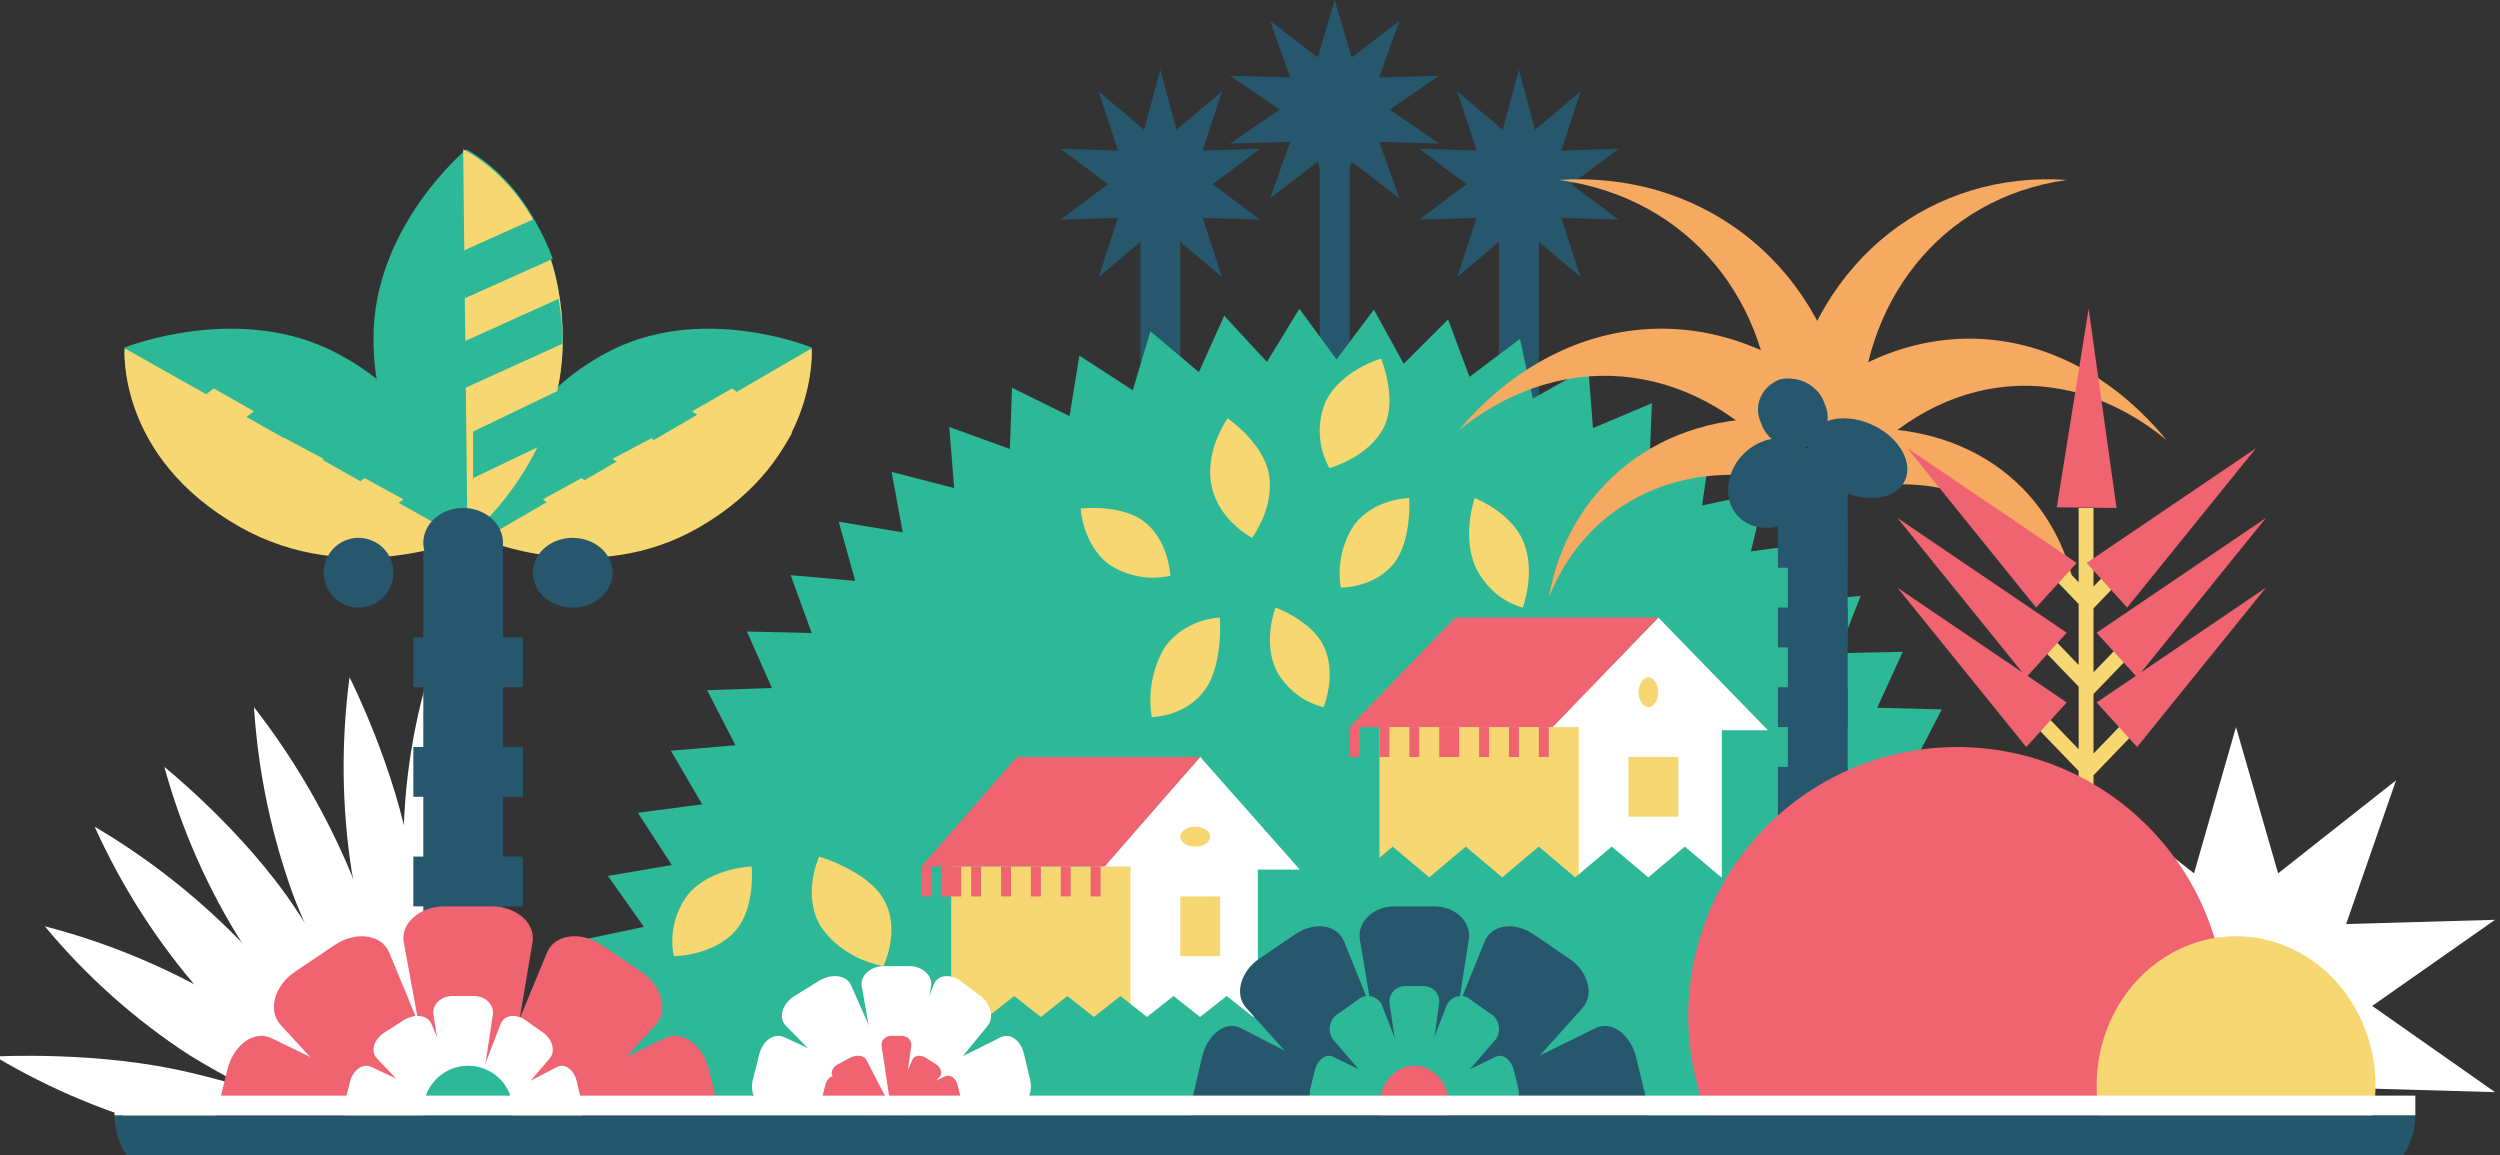 <svg width="251" height="116" viewBox="0 0 251 116" fill="none" xmlns="http://www.w3.org/2000/svg">
<rect x="0" y="0" width="251" height="116" fill="#333333" stroke="none"/>
<g clip-path="url(#clip0_102_598)">
<path d="M224.495 73L228.722 87.684L240.561 78.346L235.553 92.773L250.5 92.349L238.168 100.995L250.5 109.651L235.553 109.227L240.561 123.644L228.722 114.316L224.495 129L220.278 114.316L208.429 123.644L213.437 109.227L198.5 109.651L210.832 100.995L198.5 92.349L213.437 92.773L208.429 78.346L220.278 87.684L224.495 73Z" fill="white"/>
<path d="M40.5 110C36.044 103.915 32.365 97.253 29.555 90.183C27.287 84.036 25.921 77.57 25.5 71C29.479 76.11 32.771 81.76 35.284 87.795C38.068 94.888 39.825 102.371 40.5 110V110Z" fill="white"/>
<path d="M42.031 109C38.913 102.16 36.653 94.924 35.31 87.473C34.308 81.03 34.235 74.466 35.094 68C35.094 68 39.719 77.088 41.282 86.353C42.596 93.822 42.849 101.454 42.031 109V109Z" fill="white"/>
<path d="M45.145 110C42.581 102.728 41.034 95.174 40.544 87.527C40.295 80.942 41.103 74.359 42.939 68C45.337 74.188 46.828 80.653 47.371 87.219C47.825 94.874 47.075 102.551 45.145 110V110Z" fill="white"/>
<path d="M39.5 112C33.771 106.985 28.712 101.245 24.449 94.921C20.923 89.381 18.244 83.34 16.5 77C16.5 77 24.577 83.465 29.771 91.376C34.008 97.73 37.286 104.68 39.5 112Z" fill="white"/>
<path d="M37.5 114C31.158 110.026 25.328 105.185 20.158 99.598C15.845 94.67 12.251 89.074 9.5 83C15.03 86.25 20.122 90.288 24.636 95.004C29.776 100.624 34.11 107.025 37.5 114V114Z" fill="white"/>
<path d="M39.5 115C32.315 112.909 25.424 109.858 18.999 105.924C13.569 102.393 8.681 98.036 4.5 93C10.723 94.613 16.706 97.094 22.285 100.373C28.69 104.34 34.491 109.269 39.5 115V115Z" fill="white"/>
<path d="M40.5 115.987C32.79 116.113 25.094 115.3 17.607 113.57C11.203 111.94 5.098 109.413 -0.5 106.073C-0.5 106.073 9.962 105.473 19.226 107.722C26.712 109.48 33.881 112.265 40.5 115.987V115.987Z" fill="white"/>
<path d="M118.5 22H114.5V46H118.5V22Z" fill="#27576C"/>
<path d="M135.5 13H132.5V39H135.5V13Z" fill="#27576C"/>
<path d="M154.5 21H150.5V48H154.5V21Z" fill="#27576C"/>
<path d="M215.5 114.738L209.233 113.167L213.161 108.31L206.855 106.886L210.646 101.931L204.302 100.672L207.947 95.61L201.573 94.537L205.052 89.368L198.629 88.48L201.933 83.213L195.491 82.54L198.571 77.156L192.109 76.717L194.955 71.225L188.474 71.059L191.037 65.441L184.556 65.578L186.807 59.833L180.345 60.32L182.207 54.468L175.794 55.365L177.217 49.386L170.891 50.752L171.769 44.694L165.609 46.587L165.853 40.481L159.937 42.978L159.459 36.872L153.894 40.022L152.607 34.024L147.539 37.837L145.386 32.073L140.932 36.521L137.939 31.088L134.187 36.082L130.454 31L127.199 36.335L122.911 31.702L120.367 37.36L115.504 33.263L113.73 39.184L108.369 35.701L107.385 41.778L101.605 38.93L101.391 45.075L95.309 42.87L95.797 48.996L89.52 47.387L90.631 53.444L84.208 52.381L85.865 58.321L79.384 57.745L81.499 63.559L74.989 63.403L77.503 69.079L70.993 69.294L73.838 74.824L67.357 75.371L70.495 80.755L64.043 81.603L67.445 86.851L61.032 87.944L64.648 93.055L58.293 94.391L62.104 99.375L55.798 100.916L59.784 105.783L53.537 107.51L57.689 112.25L51.5 114.172L55.798 118.785L55.165 119H211.865L215.5 114.738Z" fill="#2DB898"/>
<path d="M166.495 62L177.5 73.317H172.869V90H158.239V73.317H155.5L166.495 62Z" fill="white"/>
<path d="M135.5 73H155.89L166.5 62H146.11L135.5 73Z" fill="#F06370"/>
<path d="M158.5 73H138.5V90H158.5V73Z" fill="#F6D772"/>
<path d="M168.5 76H163.5V82H168.5V76Z" fill="#F6D772"/>
<path d="M166.5 69.5C166.479 69.909 166.364 70.29 166.179 70.568C165.994 70.846 165.752 71 165.5 71C165.248 71 165.006 70.846 164.821 70.568C164.636 70.29 164.521 69.909 164.5 69.5C164.521 69.091 164.636 68.71 164.821 68.432C165.006 68.154 165.248 68 165.5 68C165.752 68 165.994 68.154 166.179 68.432C166.364 68.71 166.479 69.091 166.5 69.5V69.5Z" fill="#F6D772"/>
<path d="M136.5 73H135.5V76H136.5V73Z" fill="#F06370"/>
<path d="M139.5 73H138.5V76H139.5V73Z" fill="#F06370"/>
<path d="M142.5 73H141.5V76H142.5V73Z" fill="#F06370"/>
<path d="M146.5 73H144.5V76H146.5V73Z" fill="#F06370"/>
<path d="M149.5 73H148.5V76H149.5V73Z" fill="#F06370"/>
<path d="M152.5 73H151.5V76H152.5V73Z" fill="#F06370"/>
<path d="M155.5 73H154.5V76H155.5V73Z" fill="#F06370"/>
<path d="M176.5 86.544V112H132.5V85L136.168 88.088L139.827 85L143.495 88.088L147.163 85L150.822 88.088L154.49 85L158.148 88.088L161.817 85L165.485 88.088L169.153 85L172.822 88.088L176.5 85V86.544Z" fill="#2DB898"/>
<path d="M50.5 53H42.5V107H50.5V53Z" fill="#27576C"/>
<path d="M52.5 64H41.5V69H52.5V64Z" fill="#27576C"/>
<path d="M52.5 75H41.5V80H52.5V75Z" fill="#27576C"/>
<path d="M52.5 86H41.5V91H52.5V86Z" fill="#27576C"/>
<path d="M81.488 34.893C81.488 34.893 82.306 45.356 70.207 52.072C59.677 57.917 48.5 53.205 48.5 53.205C48.971 49.514 50.325 45.986 52.45 42.91C54.575 39.834 57.41 37.299 60.723 35.511C70.273 30.247 81.488 34.893 81.488 34.893Z" fill="#2DB898"/>
<path d="M70.207 52.939C82.306 45.926 81.488 35 81.488 35H81.441L48.5 54.133C48.5 54.133 59.677 59.043 70.207 52.939Z" fill="#F6D772"/>
<path d="M54.5 50.134L61.167 55C62.983 54.831 64.773 54.457 66.5 53.887L58.386 48L54.5 50.134Z" fill="#F6D772"/>
<path d="M61.5 46.073L69.914 52C71.175 51.332 72.374 50.567 73.5 49.713L65.399 44L61.5 46.073Z" fill="#F6D772"/>
<path d="M69.5 41.29L77.025 47C77.967 45.927 78.797 44.757 79.5 43.511L73.498 39L69.5 41.29Z" fill="#F6D772"/>
<path d="M12.512 34.893C12.512 34.893 11.669 45.356 24.142 52.072C34.988 57.917 46.5 53.205 46.5 53.205C46.015 49.514 44.62 45.986 42.432 42.91C40.243 39.834 37.323 37.299 33.91 35.511C24.073 30.247 12.512 34.893 12.512 34.893Z" fill="#2DB898"/>
<path d="M24.142 52.939C11.669 45.926 12.512 35 12.512 35H12.571L46.5 54.133C46.5 54.133 34.988 59.043 24.142 52.939Z" fill="#F6D772"/>
<path d="M40.5 50.134L33.833 55C32.017 54.831 30.227 54.457 28.5 53.887L36.614 48L40.5 50.134Z" fill="#F6D772"/>
<path d="M32.5 46.073L24.086 52C22.825 51.332 21.626 50.567 20.5 49.713L28.601 44L32.5 46.073Z" fill="#F6D772"/>
<path d="M25.5 41.297L17.966 47C17.029 45.925 16.203 44.758 15.5 43.515L21.463 39L25.5 41.297Z" fill="#F6D772"/>
<path d="M46.812 15C46.812 15 56.358 19.535 56.499 33.844C56.62 46.282 47.196 54 47.196 54C44.189 51.713 41.742 48.712 40.057 45.244C38.372 41.776 37.495 37.94 37.5 34.05C37.426 22.786 46.812 15 46.812 15Z" fill="#2DB898"/>
<path d="M56.498 33.863C56.353 19.539 46.5 15 46.5 15L46.935 54C46.935 54 56.662 46.314 56.498 33.863Z" fill="#F6D772"/>
<path d="M47.5 48L54.977 44.424C55.675 42.682 56.186 40.863 56.5 39L47.5 43.327V48Z" fill="#2DB898"/>
<path d="M46.589 39L56.5 34.5C56.483 32.991 56.342 31.486 56.077 30L46.5 34.332L46.589 39Z" fill="#2DB898"/>
<path d="M46.551 30L55.5 25.985C55 24.595 54.358 23.26 53.585 22L46.5 25.18L46.551 30Z" fill="#2DB898"/>
<path d="M120.505 76L130.5 87.308H126.29V104H112.989V87.308H110.5L120.505 76Z" fill="white"/>
<path d="M92.5 87H110.911L120.5 76H102.089L92.5 87Z" fill="#F06370"/>
<path d="M113.5 87H95.5V104H113.5V87Z" fill="#F6D772"/>
<path d="M122.5 90H118.5V96H122.5V90Z" fill="#F6D772"/>
<path d="M121.5 83.992C121.502 84.191 121.416 84.385 121.252 84.551C121.088 84.716 120.854 84.846 120.579 84.922C120.305 84.999 120.002 85.019 119.71 84.981C119.418 84.943 119.15 84.847 118.939 84.707C118.729 84.567 118.586 84.388 118.528 84.193C118.471 83.999 118.501 83.797 118.616 83.614C118.731 83.431 118.925 83.275 119.174 83.165C119.422 83.056 119.714 82.999 120.011 83C120.406 83 120.785 83.105 121.064 83.291C121.343 83.477 121.5 83.729 121.5 83.992Z" fill="#F6D772"/>
<path d="M93.5 87H92.5V90H93.5V87Z" fill="#F06370"/>
<path d="M128.5 101.053V111H96.5V101.053V100L99.162 102.106L101.825 100L104.497 102.106L107.16 100L109.823 102.106L112.495 100L115.158 102.106L117.82 100L120.483 102.106L123.155 100L125.828 102.106L128.5 100V101.053Z" fill="#2DB898"/>
<path d="M96.5 87H94.5V90H96.5V87Z" fill="#F06370"/>
<path d="M98.5 87H97.5V90H98.5V87Z" fill="#F06370"/>
<path d="M101.5 87H100.5V90H101.5V87Z" fill="#F06370"/>
<path d="M104.5 87H103.5V90H104.5V87Z" fill="#F06370"/>
<path d="M107.5 87H106.5V90H107.5V87Z" fill="#F06370"/>
<path d="M110.5 87H109.5V90H110.5V87Z" fill="#F06370"/>
<path d="M116.495 7L118.119 13.023L122.674 9.195L120.751 15.116L126.5 14.942L121.75 18.495L126.5 22.047L120.751 21.874L122.674 27.805L118.119 23.967L116.495 30L114.871 23.967L110.317 27.805L112.24 21.874L106.5 22.047L111.241 18.495L106.5 14.942L112.24 15.116L110.317 9.195L114.871 13.023L116.495 7Z" fill="#27576C"/>
<path d="M134.005 0L135.71 5.771L140.492 2.099L138.473 7.773L144.5 7.607L139.522 11.005L144.5 14.403L138.473 14.237L140.492 19.901L135.71 16.239L134.005 22L132.3 16.239L127.518 19.901L129.536 14.237L123.5 14.403L128.488 11.005L123.5 7.607L129.536 7.773L127.518 2.099L132.3 5.771L134.005 0Z" fill="#27576C"/>
<path d="M152.495 7L154.119 13.023L158.683 9.195L156.751 15.116L162.5 14.942L157.759 18.495L162.5 22.047L156.751 21.874L158.683 27.805L154.119 23.967L152.495 30L150.871 23.967L146.317 27.805L148.249 21.874L142.5 22.047L147.241 18.495L142.5 14.942L148.249 15.116L146.317 9.195L150.871 13.023L152.495 7Z" fill="#27576C"/>
<path d="M185.5 45H179.5V88H185.5V45Z" fill="#27576C"/>
<path d="M185.5 52H178.5V57H185.5V52Z" fill="#27576C"/>
<path d="M185.5 61H178.5V65H185.5V61Z" fill="#27576C"/>
<path d="M185.5 69H178.5V73H185.5V69Z" fill="#27576C"/>
<path d="M185.5 77H178.5V82H185.5V77Z" fill="#27576C"/>
<path d="M217.5 44.153C208.104 32.739 193.572 30.24 181.5 40.306L185.553 48C193.728 37.787 206.63 35.297 217.5 44.153Z" fill="#F6A961"/>
<path d="M208.5 60C206.698 49.204 197.824 42.305 185.808 43.056C185.702 45.156 185.606 47.247 185.5 49.347C194.972 46.847 204.01 50.905 208.5 60Z" fill="#F6A961"/>
<path d="M207.5 18.067C194.285 17.146 182.449 25.7 179.5 40.793L186.778 43C186.807 30.579 194.637 19.89 207.5 18.067Z" fill="#F6A961"/>
<path d="M146.5 43.151C156.147 31.733 171.083 29.242 183.5 39.312L179.334 47C170.922 36.792 157.682 34.292 146.5 43.151Z" fill="#F6A961"/>
<path d="M155.5 60C157.392 49.102 166.569 41.293 179.186 42.051C179.288 44.171 179.399 46.291 179.5 48.402C169.564 45.869 159.487 49.984 155.5 60Z" fill="#F6A961"/>
<path d="M156.5 18.067C170.192 17.147 182.446 25.697 185.5 40.784L177.964 43C177.895 30.554 169.779 19.869 156.5 18.067Z" fill="#F6A961"/>
<path d="M215.5 72.323L214.453 71.225L210.189 75.657V69.677L215.321 64.343L214.274 63.255L210.189 67.5V61.078L213.509 57.618L212.462 56.529L210.189 58.892V51H208.698V58.461L206.538 56.216L205.491 57.304L208.698 60.647V66.765L204.547 62.451L203.5 63.539L208.698 68.941V75.225L204.547 70.912L203.5 72.01L208.698 77.412V81H210.189V77.755L210.226 77.804L215.5 72.323Z" fill="#F6D772"/>
<path d="M223.5 102C223.5 107.34 221.916 112.56 218.95 117C215.983 121.441 211.766 124.901 206.832 126.945C201.899 128.988 196.47 129.523 191.233 128.481C185.995 127.439 181.184 124.868 177.408 121.092C173.632 117.316 171.061 112.505 170.019 107.267C168.977 102.03 169.512 96.601 171.555 91.668C173.599 86.734 177.059 82.517 181.5 79.55C185.94 76.584 191.16 75 196.5 75C203.661 75 210.528 77.845 215.592 82.908C220.655 87.972 223.5 94.839 223.5 102Z" fill="#F06370"/>
<path d="M209.699 31L206.5 50.933L212.5 51L209.699 31Z" fill="#F06370"/>
<path d="M226.5 45L209.5 56.521L213.565 61L226.5 45Z" fill="#F06370"/>
<path d="M227.5 52L210.5 63.528L214.565 68L227.5 52Z" fill="#F06370"/>
<path d="M227.5 59L210.5 70.528L214.565 75L227.5 59Z" fill="#F06370"/>
<path d="M191.5 45L208.5 56.521L204.425 61L191.5 45Z" fill="#F06370"/>
<path d="M190.5 52L207.5 63.528L203.435 68L190.5 52Z" fill="#F06370"/>
<path d="M190.5 59L207.5 70.528L203.435 75L190.5 59Z" fill="#F06370"/>
<path d="M140.011 56.478C138.061 59.038 134.615 59 134.615 59C134.438 57.903 134.466 56.777 134.698 55.693C134.93 54.608 135.361 53.588 135.964 52.695C137.983 50.038 141.481 50 141.481 50C141.481 50 141.777 54.158 140.011 56.478Z" fill="#F6D772"/>
<path d="M138.991 42.788C137.512 45.913 133.471 47 133.471 47C132.914 45.988 132.589 44.882 132.516 43.749C132.443 42.617 132.623 41.483 133.046 40.418C134.566 37.175 138.65 36 138.65 36C138.65 36 140.31 39.957 138.991 42.788Z" fill="#F6D772"/>
<path d="M121.062 69.135C119.124 71.979 115.636 72 115.636 72C115.442 70.797 115.456 69.56 115.675 68.364C115.895 67.168 116.316 66.038 116.913 65.044C118.93 62.095 122.471 62 122.471 62C122.471 62 122.824 66.556 121.062 69.135Z" fill="#F6D772"/>
<path d="M73.866 93.422C71.641 95.981 67.654 96 67.654 96C67.433 94.918 67.45 93.806 67.703 92.731C67.956 91.656 68.439 90.641 69.124 89.749C71.419 87.095 75.467 87 75.467 87C75.467 87 75.87 91.11 73.866 93.422Z" fill="#F6D772"/>
<path d="M127.372 47.474C128.066 50.882 125.704 54 125.704 54C125.704 54 122.349 52.276 121.636 48.747C120.922 45.218 123.255 42 123.255 42C123.255 42 126.746 44.386 127.372 47.474Z" fill="#F6D772"/>
<path d="M132.889 64.843C134.264 67.679 132.889 71 132.889 71C131.903 70.764 130.975 70.318 130.16 69.688C129.346 69.059 128.664 68.259 128.156 67.34C126.738 64.403 128.06 61 128.06 61C128.06 61 131.654 62.29 132.889 64.843Z" fill="#F6D772"/>
<path d="M88.684 90.233C90.52 93.35 88.684 97 88.684 97C87.37 96.74 86.132 96.249 85.047 95.557C83.962 94.865 83.053 93.987 82.376 92.978C80.483 89.74 82.248 86 82.248 86C82.248 86 87.023 87.408 88.684 90.233Z" fill="#F6D772"/>
<path d="M114.829 52.337C117.379 54.257 117.5 57.817 117.5 57.817C116.448 58.044 115.36 58.06 114.301 57.863C113.243 57.666 112.238 57.261 111.348 56.673C108.695 54.681 108.5 51.057 108.5 51.057C108.5 51.057 112.511 50.588 114.829 52.337Z" fill="#F6D772"/>
<path d="M152.888 54.233C154.265 57.35 152.888 61 152.888 61C151.903 60.74 150.974 60.248 150.16 59.557C149.346 58.865 148.665 57.987 148.157 56.978C146.737 53.74 148.061 50 148.061 50C148.061 50 151.642 51.408 152.888 54.233Z" fill="#F6D772"/>
<path d="M144.411 114H139.831L136.534 94.342C136.241 92.58 137.871 91 139.996 91H144.008C146.114 91 147.744 92.56 147.47 94.312L144.411 114Z" fill="#27576C"/>
<path d="M145.604 116L141.5 113.204L149.059 94.519C149.737 92.845 152.005 92.478 153.968 93.804L157.561 96.253C159.456 97.539 160.084 99.856 158.896 101.182L145.604 116Z" fill="#27576C"/>
<path d="M143.719 117L142.5 111.929L160.196 103.219C161.789 102.435 163.706 103.836 164.276 106.188L165.348 110.622C165.908 112.953 164.866 115.16 163.136 115.306L143.719 117Z" fill="#27576C"/>
<path d="M138.396 116L142.5 113.209L134.941 94.516C134.263 92.845 131.995 92.478 130.032 93.803L126.439 96.248C124.544 97.531 123.916 99.844 125.104 101.168L138.396 116Z" fill="#27576C"/>
<path d="M140.334 117L141.5 111.929L124.573 103.219C123.05 102.435 121.207 103.836 120.671 106.188L119.646 110.622C119.11 112.953 120.106 115.16 121.761 115.306L140.334 117Z" fill="#27576C"/>
<path d="M143.096 111H141.02L139.515 100.744C139.383 99.822 140.122 99 141.09 99H142.912C143.871 99 144.61 99.811 144.487 100.722L143.096 111Z" fill="#2DB898"/>
<path d="M143.585 112L141.5 110.54L145.295 100.812C145.423 100.598 145.591 100.416 145.79 100.279C145.989 100.141 146.213 100.052 146.446 100.017C146.68 99.982 146.918 100.001 147.144 100.075C147.37 100.148 147.579 100.273 147.756 100.441L149.559 101.721C149.772 101.828 149.961 101.983 150.113 102.175C150.265 102.368 150.376 102.594 150.439 102.837C150.503 103.08 150.517 103.335 150.48 103.585C150.443 103.834 150.357 104.072 150.227 104.283L143.585 112Z" fill="#2DB898"/>
<path d="M143.022 112L142.5 109.83L150.166 106.096C150.85 105.754 151.687 106.361 151.966 107.366L152.434 109.261C152.677 110.266 152.227 111.213 151.471 111.27L143.022 112Z" fill="#2DB898"/>
<path d="M140.415 112L142.5 110.54L138.705 100.812C138.577 100.598 138.409 100.416 138.21 100.279C138.011 100.141 137.787 100.052 137.554 100.017C137.32 99.982 137.082 100.001 136.856 100.075C136.63 100.148 136.421 100.273 136.244 100.441L134.441 101.721C134.228 101.828 134.039 101.983 133.887 102.175C133.735 102.368 133.624 102.594 133.561 102.837C133.497 103.08 133.483 103.335 133.52 103.585C133.557 103.834 133.643 104.072 133.773 104.283L140.415 112Z" fill="#2DB898"/>
<path d="M140.978 112L141.5 109.83L133.834 106.096C133.141 105.754 132.313 106.361 132.034 107.366L131.566 109.261C131.323 110.266 131.773 111.213 132.52 111.27L140.978 112Z" fill="#2DB898"/>
<path d="M145.5 111C145.5 111.791 145.295 112.564 144.91 113.222C144.526 113.88 143.979 114.393 143.339 114.695C142.7 114.998 141.996 115.077 141.317 114.923C140.638 114.769 140.015 114.388 139.525 113.828C139.036 113.269 138.702 112.556 138.567 111.78C138.432 111.004 138.502 110.2 138.766 109.469C139.031 108.738 139.48 108.114 140.056 107.674C140.631 107.235 141.308 107 142 107C142.928 107 143.819 107.421 144.475 108.172C145.131 108.922 145.5 109.939 145.5 111Z" fill="#F06370"/>
<path d="M238.5 109C238.5 111.967 237.679 114.867 236.141 117.334C234.602 119.8 232.416 121.723 229.858 122.858C227.299 123.994 224.484 124.291 221.769 123.712C219.053 123.133 216.558 121.704 214.601 119.607C212.643 117.509 211.309 114.836 210.769 111.926C210.229 109.017 210.506 106.001 211.566 103.26C212.625 100.519 214.42 98.176 216.722 96.528C219.024 94.88 221.731 94 224.5 94C228.213 94 231.774 95.58 234.399 98.393C237.025 101.206 238.5 105.022 238.5 109V109Z" fill="#F6D772"/>
<path d="M49.873 116H44.465L40.54 94.631C40.196 92.716 42.12 91 44.632 91H49.362C51.865 91 53.788 92.696 53.464 94.601L49.873 116Z" fill="#F06370"/>
<path d="M51.064 119L46.5 115.978L54.923 95.638C55.677 93.814 58.246 93.452 60.37 94.862L64.338 97.532C66.451 98.932 67.146 101.451 65.836 102.891L51.064 119Z" fill="#F06370"/>
<path d="M48.826 119L47.5 113.572L66.744 104.232C68.477 103.398 70.568 104.893 71.178 107.413L72.33 112.16C72.949 114.67 71.817 117.028 69.939 117.191L48.826 119Z" fill="#F06370"/>
<path d="M42.936 119L47.5 115.978L39.076 95.638C38.322 93.814 35.752 93.452 33.628 94.862L29.659 97.532C27.546 98.932 26.851 101.451 28.171 102.891L42.936 119Z" fill="#F06370"/>
<path d="M45.174 119L46.5 113.572L27.253 104.232C25.52 103.398 23.439 104.893 22.819 107.413L21.667 112.16C21.057 114.67 22.18 117.028 24.058 117.191L45.174 119Z" fill="#F06370"/>
<path d="M47.784 113H45.309L43.519 101.888C43.357 100.884 44.252 100 45.423 100H47.584C48.736 100 49.612 100.873 49.488 101.867L47.784 113Z" fill="white"/>
<path d="M48.557 114L46.5 112.537L50.274 102.778C50.614 101.898 51.774 101.755 52.727 102.399L54.53 103.678C55.473 104.353 55.794 105.56 55.2 106.256L48.557 114Z" fill="white"/>
<path d="M48.077 114L47.5 111.472L55.967 107.109C56.724 106.718 57.643 107.42 57.913 108.593L58.427 110.81C58.697 111.984 58.192 113.087 57.373 113.157L48.077 114Z" fill="white"/>
<path d="M45.215 114L47.5 112.537L43.306 102.778C42.929 101.898 41.639 101.755 40.581 102.399L38.578 103.678C37.53 104.353 37.173 105.56 37.834 106.256L45.215 114Z" fill="white"/>
<path d="M45.861 114L46.5 111.472L37.263 107.109C36.438 106.718 35.436 107.42 35.141 108.593L34.581 110.81C34.286 111.984 34.827 113.087 35.73 113.157L45.861 114Z" fill="white"/>
<path d="M91.539 111H88.622L86.522 99.031C86.333 97.984 87.378 97 88.732 97H91.28C92.614 97 93.659 97.942 93.48 99.01L91.539 111Z" fill="white"/>
<path d="M91.785 112L89.5 110.292L93.707 98.932C94.08 97.871 95.368 97.701 96.431 98.497L98.427 99.982C99.472 100.767 99.826 102.178 99.164 102.984L91.785 112Z" fill="white"/>
<path d="M91.192 112L90.5 109.109L100.504 104.125C101.452 103.676 102.495 104.483 102.808 105.821L103.415 108.354C103.728 109.692 103.149 110.948 102.163 111.04L91.192 112Z" fill="white"/>
<path d="M87.767 112L90.5 110.292L85.449 98.932C85.001 97.871 83.467 97.701 82.19 98.497L79.794 99.982C78.528 100.767 78.114 102.178 78.898 102.984L87.767 112Z" fill="white"/>
<path d="M88.764 112L89.5 109.109L78.722 104.125C77.7 103.676 76.587 104.483 76.239 105.821L75.596 108.354C75.248 109.692 75.882 110.948 76.934 111.04L88.764 112Z" fill="white"/>
<path d="M90.654 111H89.411L88.51 105.008C88.428 104.476 88.879 104 89.456 104H90.546C91.123 104 91.564 104.465 91.492 104.997L90.654 111Z" fill="#F06370"/>
<path d="M90.647 112L89.5 111.269L91.605 106.389C91.793 105.956 92.436 105.869 92.969 106.206L93.958 106.841C94.492 107.188 94.66 107.804 94.334 108.131L90.647 112Z" fill="#F06370"/>
<path d="M89.867 112L89.5 110.555L94.893 108.064C95.379 107.837 95.972 108.236 96.134 108.916L96.457 110.177C96.619 110.846 96.306 111.472 95.788 111.515L89.867 112Z" fill="#F06370"/>
<path d="M88.123 112L89.5 111.269L86.972 106.389C86.747 105.956 85.975 105.869 85.335 106.206L84.148 106.841C83.519 107.188 83.305 107.804 83.697 108.131L88.123 112Z" fill="#F06370"/>
<path d="M89.132 112L89.5 110.547L84.107 108.064C83.631 107.836 83.024 108.238 82.862 108.921L82.548 110.189C82.375 110.862 82.689 111.49 83.219 111.534L89.132 112Z" fill="#F06370"/>
<path d="M51.5 111.5C51.5 112.39 51.236 113.26 50.742 114C50.247 114.74 49.544 115.317 48.722 115.657C47.9 115.998 46.995 116.087 46.122 115.914C45.249 115.74 44.447 115.311 43.818 114.682C43.189 114.053 42.76 113.251 42.587 112.378C42.413 111.505 42.502 110.6 42.843 109.778C43.183 108.956 43.76 108.253 44.5 107.758C45.24 107.264 46.11 107 47 107C48.194 107 49.338 107.474 50.182 108.318C51.026 109.162 51.5 110.307 51.5 111.5V111.5Z" fill="#2DB898"/>
<path d="M50.5 117C51.052 117 51.5 116.328 51.5 115.5C51.5 114.672 51.052 114 50.5 114C49.948 114 49.5 114.672 49.5 115.5C49.5 116.328 49.948 117 50.5 117Z" fill="#27576C"/>
<path d="M88.5 114.992C88.501 115.191 88.444 115.385 88.335 115.551C88.225 115.716 88.069 115.846 87.886 115.922C87.703 115.999 87.501 116.019 87.307 115.981C87.112 115.943 86.933 115.847 86.793 115.707C86.653 115.567 86.557 115.388 86.519 115.193C86.481 114.999 86.501 114.797 86.578 114.614C86.654 114.431 86.784 114.275 86.949 114.165C87.115 114.056 87.309 113.999 87.508 114C87.771 114 88.023 114.105 88.209 114.291C88.395 114.477 88.5 114.729 88.5 114.992V114.992Z" fill="#27576C"/>
<path d="M120.5 115.5C120.5 115.797 120.441 116.087 120.331 116.333C120.222 116.58 120.065 116.772 119.883 116.886C119.7 116.999 119.499 117.029 119.305 116.971C119.111 116.913 118.933 116.77 118.793 116.561C118.653 116.351 118.558 116.084 118.519 115.793C118.481 115.502 118.5 115.2 118.576 114.926C118.652 114.652 118.78 114.418 118.944 114.253C119.109 114.088 119.302 114 119.5 114C119.765 114.003 120.018 114.162 120.205 114.443C120.392 114.723 120.498 115.103 120.5 115.5V115.5Z" fill="#27576C"/>
<path d="M105.5 116.491C105.502 116.987 105.328 117.471 104.999 117.884C104.67 118.296 104.201 118.618 103.653 118.808C103.104 118.998 102.5 119.049 101.917 118.952C101.334 118.856 100.799 118.618 100.379 118.268C99.959 117.918 99.673 117.471 99.557 116.986C99.442 116.5 99.502 115.996 99.73 115.539C99.959 115.082 100.345 114.692 100.84 114.418C101.335 114.144 101.916 113.998 102.51 114C103.303 114 104.064 114.263 104.624 114.73C105.185 115.197 105.5 115.831 105.5 116.491V116.491Z" fill="#27576C"/>
<path d="M147.5 115.49C147.502 115.985 147.357 116.47 147.083 116.882C146.81 117.294 146.42 117.616 145.963 117.807C145.507 117.998 145.004 118.049 144.518 117.953C144.033 117.858 143.586 117.62 143.236 117.271C142.885 116.922 142.646 116.476 142.549 115.991C142.451 115.506 142.5 115.003 142.689 114.545C142.878 114.088 143.199 113.697 143.61 113.422C144.021 113.147 144.505 113 145 113C145.661 113 146.296 113.262 146.764 113.729C147.233 114.196 147.497 114.829 147.5 115.49V115.49Z" fill="#27576C"/>
<path d="M180.747 51.597C178.773 53.439 175.952 53.439 174.434 51.763C172.917 50.086 173.289 47.157 175.253 45.38C177.218 43.602 180.048 43.537 181.566 45.214C183.083 46.89 182.711 49.782 180.747 51.597Z" fill="#27576C"/>
<path d="M188.203 42.76C190.802 44.066 192.14 46.572 191.199 48.357C190.258 50.143 187.388 50.525 184.789 49.246C182.19 47.966 180.861 45.434 181.802 43.657C182.743 41.881 185.574 41.454 188.203 42.76Z" fill="#27576C"/>
<path d="M176.793 42.416C176.604 42.014 176.505 41.582 176.5 41.145C176.496 40.708 176.586 40.274 176.767 39.869C176.948 39.465 177.214 39.098 177.551 38.79C177.889 38.482 178.289 38.24 178.73 38.077C179.683 37.89 180.678 38.046 181.511 38.513C182.344 38.981 182.951 39.724 183.209 40.59C183.397 40.992 183.496 41.424 183.5 41.861C183.504 42.298 183.412 42.731 183.23 43.135C183.048 43.539 182.781 43.905 182.442 44.211C182.104 44.518 181.703 44.758 181.262 44.919C180.31 45.111 179.315 44.959 178.483 44.492C177.651 44.026 177.046 43.282 176.793 42.416V42.416Z" fill="#27576C"/>
<path d="M50.5 54.5C50.5 55.192 50.265 55.869 49.826 56.444C49.386 57.02 48.762 57.469 48.031 57.734C47.3 57.998 46.496 58.068 45.72 57.933C44.944 57.798 44.231 57.464 43.672 56.975C43.112 56.485 42.731 55.862 42.577 55.183C42.422 54.504 42.502 53.8 42.804 53.161C43.107 52.521 43.62 51.974 44.278 51.59C44.935 51.205 45.709 51 46.5 51C47.561 51 48.578 51.369 49.328 52.025C50.079 52.681 50.5 53.572 50.5 54.5Z" fill="#27576C"/>
<path d="M39.5 57.5C39.5 58.192 39.295 58.869 38.91 59.444C38.526 60.02 37.979 60.469 37.339 60.734C36.7 60.998 35.996 61.068 35.317 60.933C34.638 60.798 34.015 60.464 33.525 59.975C33.036 59.485 32.702 58.862 32.567 58.183C32.432 57.504 32.502 56.8 32.766 56.161C33.031 55.521 33.48 54.974 34.056 54.59C34.631 54.205 35.308 54 36 54C36.928 54 37.819 54.369 38.475 55.025C39.131 55.681 39.5 56.572 39.5 57.5Z" fill="#27576C"/>
<path d="M61.5 57.5C61.5 58.192 61.265 58.869 60.826 59.444C60.386 60.02 59.762 60.469 59.031 60.734C58.3 60.998 57.496 61.068 56.72 60.933C55.944 60.798 55.231 60.464 54.672 59.975C54.112 59.485 53.731 58.862 53.577 58.183C53.422 57.504 53.502 56.8 53.804 56.161C54.107 55.521 54.62 54.974 55.278 54.59C55.935 54.205 56.709 54 57.5 54C58.561 54 59.578 54.369 60.328 55.025C61.079 55.681 61.5 56.572 61.5 57.5Z" fill="#27576C"/>
<path d="M242.5 110H11.5V112H242.5V110Z" fill="white"/>
<path d="M235.685 119H18.315C16.507 119 14.774 118.263 13.496 116.95C12.218 115.637 11.5 113.857 11.5 112H242.5C242.5 113.857 241.782 115.637 240.504 116.95C239.226 118.263 237.493 119 235.685 119V119Z" fill="#25576C"/>
</g>
<defs>
<clipPath id="clip0_102_598">
<rect width="251" height="116" fill="white"/>
</clipPath>
</defs>
</svg>
